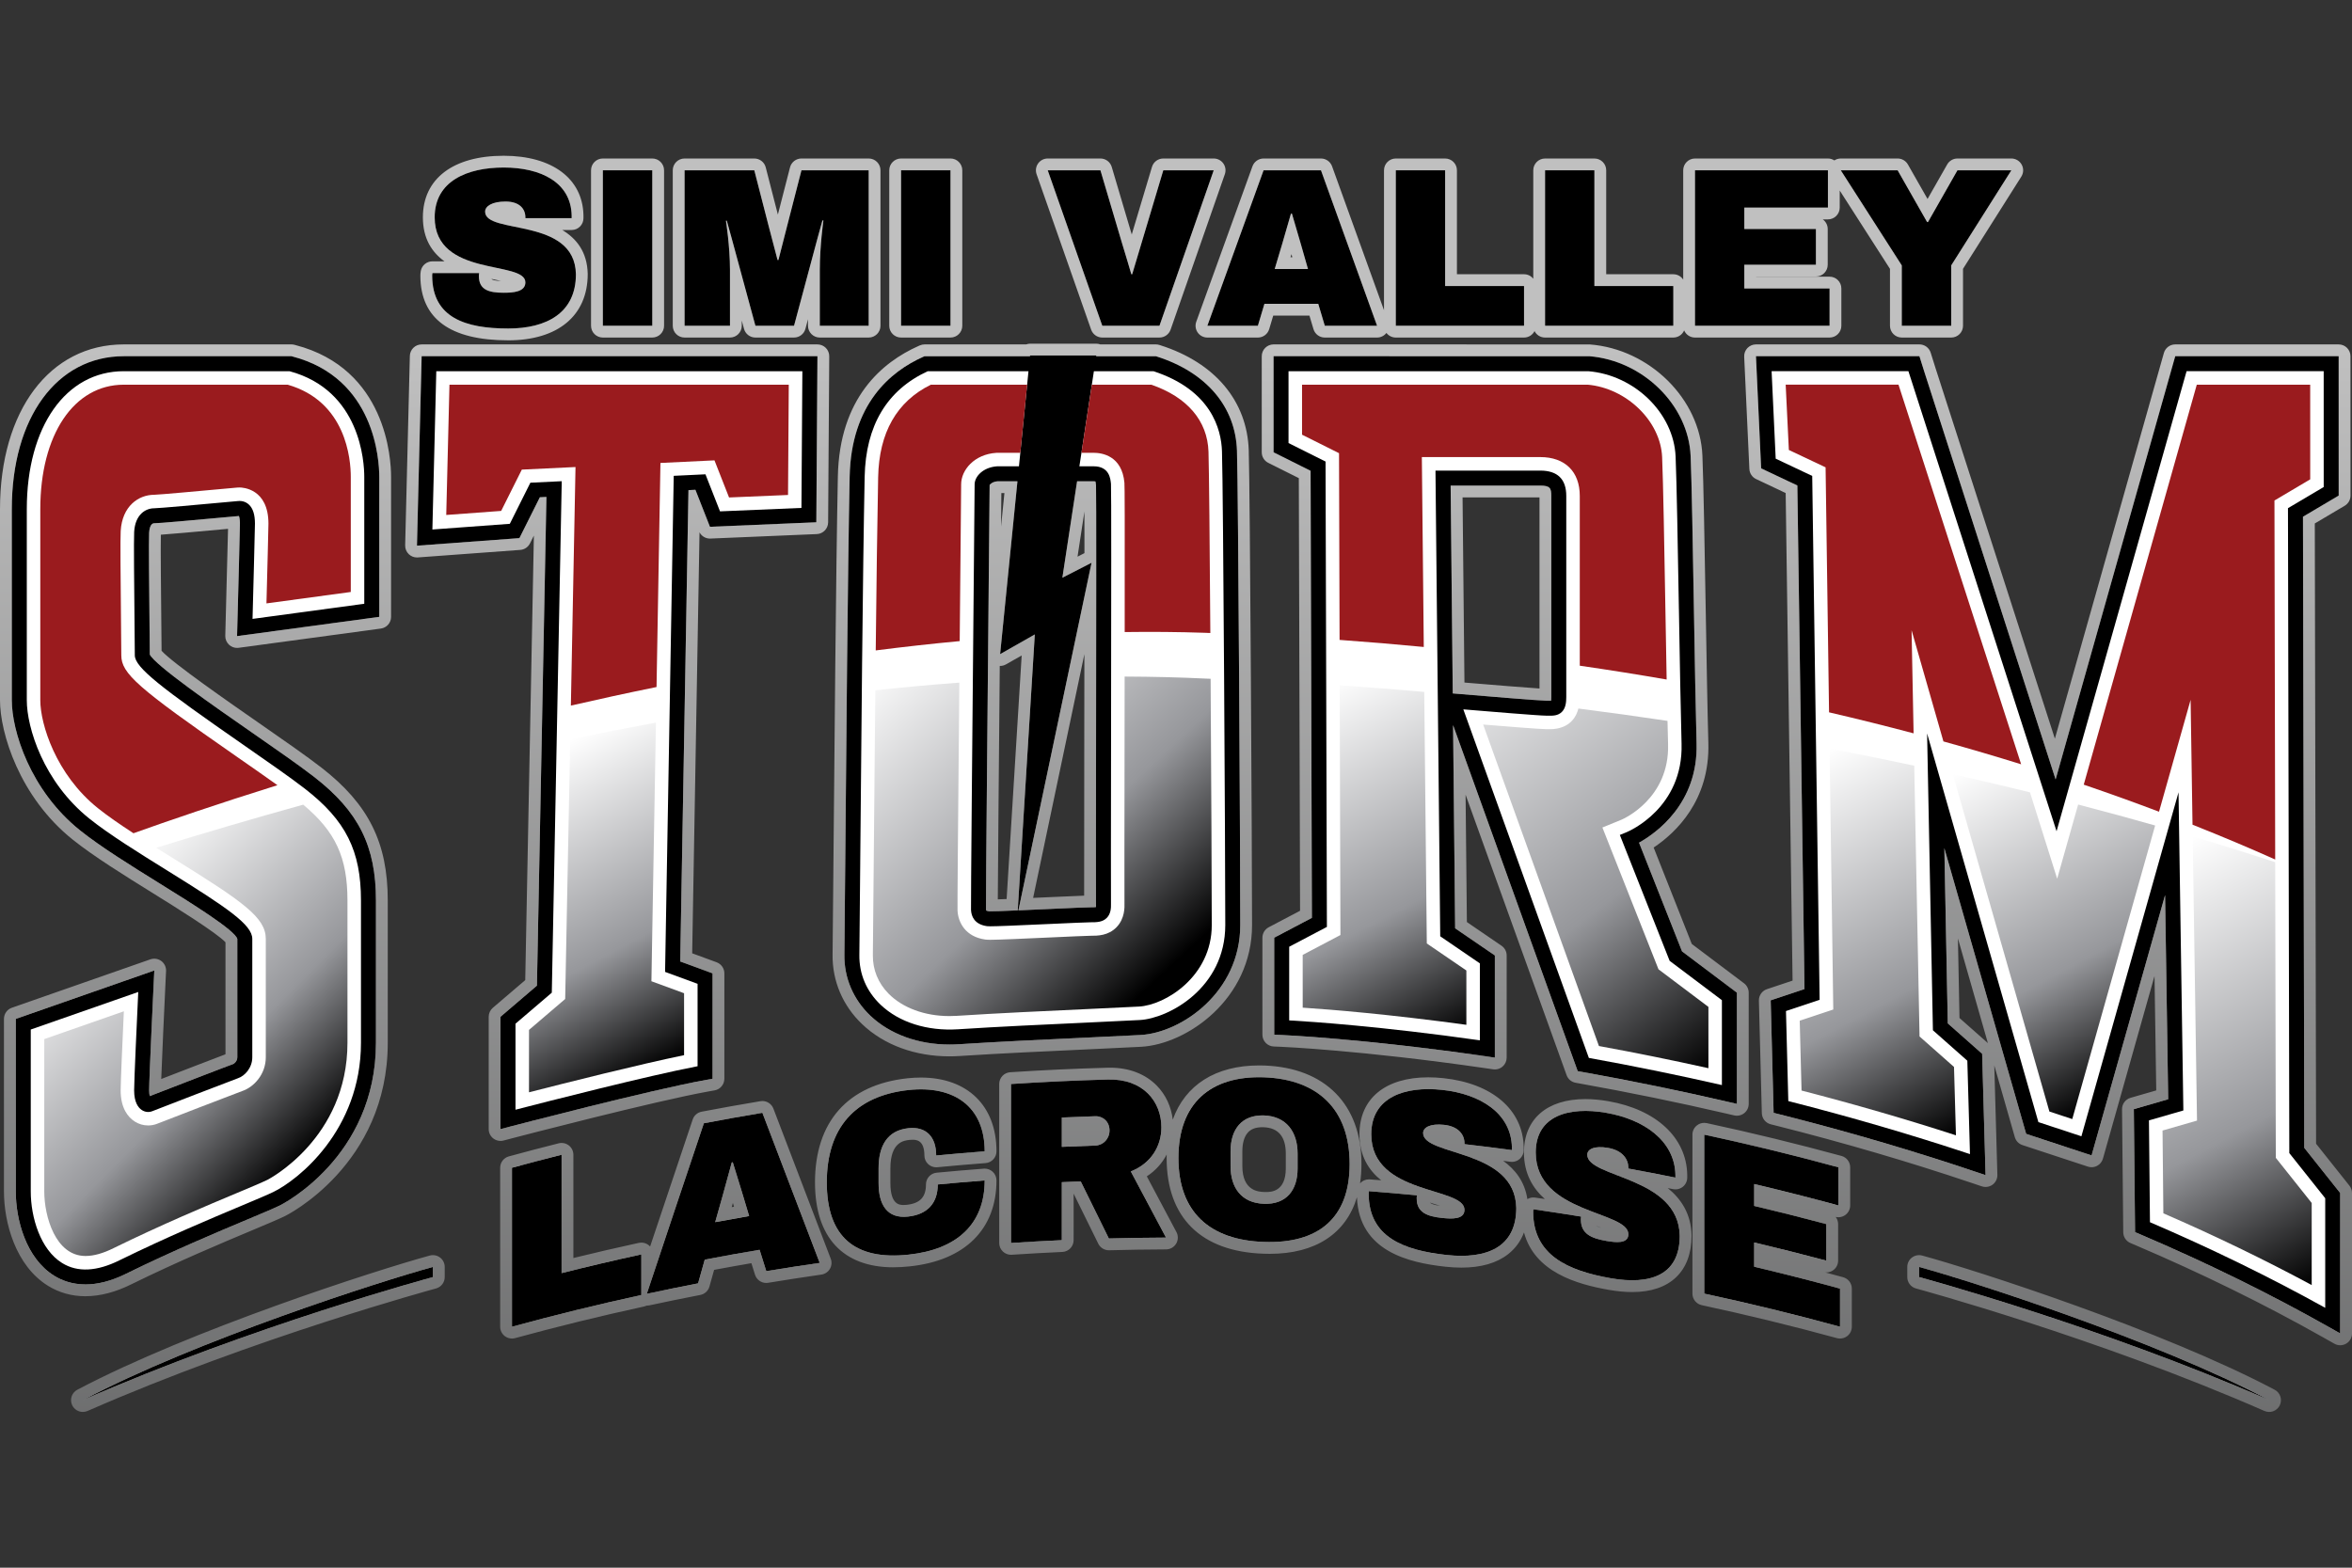 <?xml version="1.0" encoding="UTF-8"?>
<svg xmlns="http://www.w3.org/2000/svg" version="1.1" xmlns:xlink="http://www.w3.org/1999/xlink" viewBox="0 0 300 200">
  <rect x="0" y="0" width="300" height="200" fill="#333333" stroke="none"/>
  <defs>
    <style>
      .cls-1 {
        fill: url(#linear-gradient-2);
      }

      .cls-2 {
        fill: #fff;
      }

      .cls-3 {
        fill: #9a1b1e;
      }

      .cls-4 {
        fill: url(#linear-gradient-4);
      }

      .cls-5 {
        fill: url(#linear-gradient-3);
      }

      .cls-6 {
        fill: url(#linear-gradient-5);
      }

      .cls-7 {
        fill: url(#linear-gradient-8);
      }

      .cls-8 {
        fill: url(#linear-gradient-7);
      }

      .cls-9 {
        fill: url(#linear-gradient-9);
      }

      .cls-10 {
        fill: url(#linear-gradient-6);
      }

      .cls-11 {
        fill: url(#linear-gradient);
      }
    </style>
    <linearGradient id="linear-gradient" x1="150" y1="44.439" x2="150" y2="218.785" gradientUnits="userSpaceOnUse">
      <stop offset="0" stop-color="silver"/>
      <stop offset="1" stop-color="#575859"/>
    </linearGradient>
    <linearGradient id="linear-gradient-2" x1="164.23" y1="89.64" x2="186.272" y2="132.376" gradientUnits="userSpaceOnUse">
      <stop offset="0" stop-color="#fff"/>
      <stop offset=".624" stop-color="#96979b"/>
      <stop offset="1" stop-color="#000"/>
    </linearGradient>
    <linearGradient id="linear-gradient-3" x1="226.682" y1="99.047" x2="250.689" y2="144.197" xlink:href="#linear-gradient-2"/>
    <linearGradient id="linear-gradient-4" x1="253.666" y1="96.327" x2="275.264" y2="136.946" xlink:href="#linear-gradient-2"/>
    <linearGradient id="linear-gradient-5" x1="271.679" y1="110.964" x2="298.749" y2="161.875" xlink:href="#linear-gradient-2"/>
    <linearGradient id="linear-gradient-6" x1="66.056" y1="97.88" x2="85.955" y2="135.304" xlink:href="#linear-gradient-2"/>
    <linearGradient id="linear-gradient-7" x1="182.655" y1="79.43" x2="223.592" y2="132.514" xlink:href="#linear-gradient-2"/>
    <linearGradient id="linear-gradient-8" x1="8.532" y1="115.896" x2="39.645" y2="147.103" xlink:href="#linear-gradient-2"/>
    <linearGradient id="linear-gradient-9" x1="112.036" y1="83.264" x2="149.374" y2="123.302" xlink:href="#linear-gradient-2"/>
  </defs>
  <!-- Generator: Adobe Illustrator 28.7.1, SVG Export Plug-In . SVG Version: 1.2.0 Build 142)  -->
  <g>
    <g id="Layer_1">
      <g>
        <path class="cls-11" d="M289.431,180.131c-.202,0-.407-.04-.604-.126-21.327-9.353-44.21-15.564-44.439-15.625-.656-.177-1.113-.773-1.113-1.453v-1.296c0-.469.219-.911.592-1.196.266-.203.587-.309.913-.309.133,0,.267.018.397.053,6.936,1.898,30.476,9.48,44.957,17.117.716.378,1.005,1.255.654,1.985-.259.537-.796.851-1.357.851ZM10.569,180.131c-.561,0-1.098-.315-1.357-.851-.352-.73-.063-1.607.654-1.985,14.482-7.637,38.021-15.219,44.957-17.117.13-.035.264-.053.397-.053.326,0,.648.106.913.309.373.285.592.727.592,1.196v1.296c0,.68-.457,1.276-1.113,1.453-.229.062-23.12,6.276-44.439,15.625-.197.086-.402.126-.604.126ZM298.495,171.622c-.256,0-.51-.065-.741-.195l-1.427-.806c-7.46-4.216-15.54-8.185-24.013-11.796l-.575-.244c-.551-.234-.91-.772-.916-1.371l-.156-15.693c-.007-.676.438-1.274,1.088-1.461l3.277-.945-.221-14.6-6.578,23.302c-.112.395-.379.727-.742.92-.219.117-.462.176-.706.176-.159,0-.317-.024-.47-.075l-8.346-2.747c-.474-.156-.84-.536-.977-1.015l-2.619-9.149.394,13.958c.015.492-.214.959-.608,1.252-.263.194-.577.295-.896.295-.162,0-.323-.025-.48-.078l-1.3-.438c-7.994-2.695-16.379-5.151-24.919-7.302l-.703-.176c-.655-.165-1.121-.746-1.138-1.421l-.373-14.354c-.017-.662.401-1.258,1.029-1.467l3.266-1.089-.88-62.203-3.772-1.783c-.503-.238-.834-.735-.859-1.291l-.66-14.314c-.02-.411.13-.812.414-1.109s.677-.465,1.089-.465h20.847c.657,0,1.239.427,1.435,1.053l.608,1.935,15.235,47.313,13.904-49.203c.183-.648.775-1.096,1.448-1.096h20.848c.831,0,1.505.674,1.505,1.505l.004,17.78c0,.532-.28,1.024-.738,1.295l-3.818,2.261.164,79.133,4.255,5.352c.212.267.327.597.327.937v17.915c0,.535-.284,1.03-.747,1.3-.234.136-.496.205-.758.205ZM253.559,133.079l-3.824-13.356.199,10.15,3.625,3.206ZM65.302,170.767c-.326,0-.648-.106-.913-.309-.373-.285-.592-.727-.592-1.196v-20.282c0-.678.454-1.273,1.108-1.452,2.115-.578,4.236-1.135,6.358-1.669.121-.031.245-.046.367-.046.332,0,.658.11.925.317.366.286.58.724.58,1.188v13.175c2.774-.68,5.574-1.329,8.349-1.932.106-.023.213-.034.319-.034.34,0,.674.116.945.333.063.051.121.106.174.166,1.808-5.416,3.618-10.817,5.43-16.202.173-.514.61-.897,1.144-.998,2.484-.474,5.006-.925,7.498-1.34.083-.014.167-.021.249-.021.614,0,1.179.377,1.404.967,2.435,6.356,4.874,12.74,7.315,19.152.164.427.122.905-.109,1.299-.232.395-.631.661-1.084.726-2.267.325-4.55.677-6.786,1.046-.082.013-.165.02-.246.02-.648,0-1.237-.419-1.435-1.055l-.46-1.468c-1.584.272-3.177.558-4.754.853l-.597,2.129c-.154.548-.604.962-1.163,1.071-2.156.417-4.348.865-6.516,1.332-.106.023-.212.033-.316.033h-.037c-.106.051-.219.09-.337.116-5.468,1.189-10.995,2.545-16.425,4.03-.13.035-.264.053-.397.053ZM93.329,154c.099-.017.197-.034.296-.052l-.145-.483-.151.535ZM234.698,170.767c-.133,0-.267-.018-.397-.053-5.673-1.553-11.473-2.968-17.24-4.206-.693-.149-1.189-.762-1.189-1.472v-20.281c0-.455.206-.885.559-1.171.269-.219.605-.334.946-.334.105,0,.211.011.316.033,5.746,1.234,11.53,2.643,17.191,4.188.656.178,1.109.773,1.109,1.452v4.865c0,.469-.219.911-.592,1.196-.265.202-.587.309-.913.309-.114,0-.228-.013-.341-.039.194.256.308.573.308.912v4.663c0,.467-.218.909-.589,1.193-.266.205-.588.312-.916.312-.05,0-.1-.002-.149-.008.767.204,1.531.411,2.294.618.655.179,1.108.774,1.108,1.452v4.866c0,.469-.219.912-.592,1.196-.266.203-.587.309-.913.309ZM10.907,165.369c-1.748,0-3.356-.447-4.78-1.329-4.15-2.565-5.622-8.087-5.622-12.035v-22.02c0-.64.405-1.21,1.008-1.421l17.668-6.174c.162-.057.33-.084.497-.084.32,0,.637.102.9.299.401.299.627.778.603,1.278l-.068,1.416c-.163,3.425-.442,9.494-.546,12.356,2.529-.979,6.719-2.598,8.194-3.152v-14.287c-1.122-1.215-6.524-4.571-9.188-6.226-3.772-2.343-7.632-4.741-10.301-6.877C2.47,101.67,0,93.498,0,89.333v-24.377C0,52.385,6.345,43.938,15.789,43.938h21.383c.128,0,.256.016.379.049l.119.031c11.623,3.022,12.212,14.529,12.212,16.806v17.874c0,.753-.557,1.39-1.303,1.491l-18.138,2.456c-.068.009-.135.014-.202.014-.368,0-.727-.135-1.005-.385-.328-.295-.51-.719-.499-1.16l.029-1.125c.115-4.29.277-10.483.323-12.522-.048.004-.354.032-.354.032-4.2.384-6.894.624-8.217.717-.041,1.381.024,7.737.06,11.225,0,0,.028,2.853.033,3.584,1.371,1.54,8.766,6.675,12.405,9.203,3.138,2.18,6.086,4.228,7.986,5.703,6.008,4.663,8.459,9.576,8.459,16.958v18.135c0,15.647-12.988,22.062-13.118,22.125-.844.408-2.211.982-4.105,1.777l-.133.056c-3.744,1.572-9.395,3.943-15.315,6.847-2.04,1.019-4.021,1.538-5.881,1.538ZM208.197,164.837c-.922,0-1.932-.096-3.001-.283-4.131-.726-9.445-2.278-10.811-7.319-.419,1.112-1.092,2.033-2.012,2.759-1.45,1.145-3.459,1.725-5.968,1.725h0c-.643,0-1.326-.038-2.031-.115-4.744-.515-11.027-2-11.294-8.865-1.396,4.64-5.282,7.22-11.129,7.22-.258,0-.518-.005-.784-.015-7.969-.268-12.361-4.603-12.361-12.208,0-.149.002-.297.005-.444-.578,1.113-1.441,2.068-2.533,2.783,1.26,2.361,2.519,4.731,3.779,7.108.247.465.232,1.026-.038,1.478-.271.453-.758.73-1.286.732-2.453.01-4.894.047-7.259.111-.013,0-.026,0-.04,0-.573,0-1.097-.325-1.351-.842-1.047-2.132-2.095-4.259-3.142-6.382v5.935c0,.804-.633,1.467-1.436,1.503-2.152.098-4.303.217-6.452.359-.033.002-.067.003-.099.003-.381,0-.749-.145-1.029-.407-.304-.284-.476-.682-.476-1.098v-20.282c0-.793.615-1.45,1.407-1.502,4.117-.269,8.297-.462,12.422-.575l.297-.004c2.442,0,4.509.794,5.98,2.296,1.129,1.153,1.832,2.664,2.031,4.332,1.571-4.405,5.447-6.916,11.015-6.916.22,0,.444.004.671.012,7.754.28,12.382,4.979,12.382,12.566,0,.866-.061,1.689-.179,2.466.279-.316.686-.51,1.128-.51.038,0,.077,0,.116.004.484.037.967.075,1.45.115-1.606-1.29-2.767-3.128-2.769-5.873,0-4.548,3.284-7.263,8.786-7.263.62,0,1.268.036,1.924.107,6.221.659,10.146,4.031,10.241,8.799v.376c0,.434-.187.848-.514,1.133-.276.242-.628.372-.991.372-.067,0-.134-.004-.201-.014-.304-.041-.608-.081-.913-.121,1.537,1.111,2.75,2.648,3.085,4.886.227-.135.491-.212.767-.212.072,0,.144.005.216.016.415.059.83.12,1.244.181-1.548-1.378-2.661-3.255-2.664-5.931,0-4.268,2.929-6.815,7.834-6.815.921,0,1.903.09,2.919.267,6.122,1.058,9.982,4.65,10.075,9.374v.374c0,.452-.203.879-.553,1.165-.27.221-.608.34-.952.34-.099,0-.2-.01-.299-.03-.225-.045-.452-.091-.678-.136,1.705,1.383,2.986,3.288,3.034,6.06,0,4.588-2.757,7.204-7.56,7.204h0ZM203.542,156.361c.165.097.399.19.731.28-.25-.099-.499-.193-.731-.28ZM182.369,153.417c.176.169.548.311,1.324.418-.417-.139-.85-.272-1.215-.385-.035-.011-.072-.022-.109-.033ZM161.011,143.806c-.859,0-1.479.24-1.891.734-.43.514-.657,1.322-.657,2.336v1.887c0,3.214,2.114,3.285,2.809,3.309,0,0,.178.003.181.003.641,0,2.551-.012,2.552-3.014v-1.884c0-2.167-.955-3.3-2.839-3.368l-.156-.003ZM113.957,161.679c-6.45,0-10.003-3.848-10.004-10.835,0-7.739,4.184-12.454,11.778-13.279.591-.063,1.17-.094,1.724-.094,5.951,0,9.647,3.606,9.647,9.411,0,.787-.606,1.44-1.39,1.501-2.054.157-4.105.332-6.155.529-.048.005-.096.007-.144.007-.372,0-.734-.138-1.012-.391-.314-.285-.493-.69-.493-1.114,0-2.008-1.075-2.008-1.533-2.008-.113,0-.229.006-.351.019-.732.079-2.453.267-2.453,3.626v1.886c0,2.793,1.195,2.793,1.706,2.793.118,0,.242-.007.37-.021,1.703-.181,2.461-.985,2.461-2.602,0-.776.59-1.425,1.362-1.498,2.003-.191,4.008-.363,6.013-.515.038-.003.076-.004.115-.004.378,0,.744.142,1.023.401.308.285.482.685.482,1.104,0,6.226-4.027,10.222-11.051,10.963-.724.079-1.431.12-2.094.12ZM63.839,145.554c-.329,0-.654-.108-.92-.314-.368-.285-.585-.725-.585-1.191v-14.332c0-.44.193-.858.527-1.144l4.134-3.532,1.102-56.713-.5,1c-.237.474-.706.789-1.236.828l-13.066.961c-.037.002-.074.004-.111.004-.385,0-.757-.148-1.038-.415-.308-.293-.477-.702-.467-1.127l.598-24.171c.021-.816.688-1.468,1.505-1.468h50.484c.401,0,.785.16,1.068.444.282.285.44.67.437,1.071l-.142,21.189c-.006.802-.64,1.459-1.441,1.493,0,0-13.612.575-13.632.575-.56,0-1.071-.311-1.331-.801l-.936,53.709,3.117,1.144c.593.218.987.782.987,1.413v13.445c0,.729-.522,1.353-1.24,1.482l-.789.141c-6.786,1.212-24.203,5.754-24.941,5.947l-1.203.315c-.125.033-.254.049-.381.049ZM221.543,142.339c-.114,0-.227-.013-.34-.039l-1.172-.271c-6.059-1.405-12.289-2.682-18.516-3.796l-.546-.098c-.529-.096-.968-.466-1.149-.972l-12.883-35.779.166,16.249,4.418,3.019c.41.28.656.746.656,1.242v13.036c0,.437-.19.852-.52,1.139-.275.238-.625.366-.985.366-.072,0-.144-.005-.217-.016l-1.093-.159c-15.714-2.28-25.876-2.71-25.977-2.714l-.92-.038c-.806-.034-1.442-.698-1.442-1.504v-12.376c0-.559.31-1.072.804-1.332l3.999-2.106-.16-55.193-3.896-1.948c-.51-.255-.832-.777-.832-1.346v-12.26c0-.399.159-.782.441-1.064s.665-.441,1.064-.441l40.253.003c.039,0,.079.001.119.005,7.595.599,14.022,6.951,14.328,14.158.139,3.309.28,11.465.417,19.352l.004.227c.111,6.432.224,13.082.338,17.105.207,7.356-4.175,11.47-6.977,13.339l4.864,12.299,6.66,5.015c.377.284.6.73.6,1.202v14.19c0,.459-.21.893-.568,1.178-.269.214-.6.327-.937.327ZM186.792,87.078c3.905.329,7.842.644,9.572.759v-24.384h-9.813l.241,23.625ZM121.107,134.765c-4.396,0-8.346-1.452-11.123-4.089-2.489-2.362-3.834-5.524-3.788-8.902.021-1.565.051-5.071.092-9.714l.017-1.954c.121-13.921.321-37.22.565-49.333.204-10.048,5.694-14.585,10.264-16.622l.183-.082c.193-.086.403-.131.614-.131h12.968c.154-.059.317-.092.488-.092h8.445c.179,0,.354.032.518.092h7.079c.155,0,.308.024.455.071l.142.045c6.949,2.222,11.05,7.106,11.253,13.4.168,5.204.422,51.912.422,60.558,0,9.495-8.357,15.211-14.133,15.532-1.475.082-3.611.181-6.09.296l-.639.029c-4.788.22-11.344.521-16.443.853-.433.028-.864.042-1.29.042ZM127.521,84.958c-.109,11.933-.229,25.661-.25,29.779.31-.011.685-.024,1.125-.042l1.92-31.073-2.007,1.14c-.231.131-.488.196-.744.196-.015,0-.029,0-.045,0ZM131.775,114.551c.699-.031,2.303-.105,2.303-.105,1.921-.086,3.343-.15,4.205-.181-.006-2.502.002-8.987.016-18.885,0,0,.011-7.905.015-11.923l-6.538,31.094ZM137.44,71.018l.883-.453c0-2.069,0-3.883-.004-5.304l-.879,5.757ZM127.685,67.186l.429-4.281h-.39l-.039,4.281ZM64.814,43.416c-7.401,0-11.166-2.758-11.195-8.197,0-.158.006-.41.055-.661.138-.707.757-1.217,1.478-1.217h1.539c-1.588-1.149-2.751-2.886-2.751-5.617,0-4.917,3.852-7.853,10.304-7.853,6.185,0,10.084,2.912,10.177,7.599v.367c0,.831-.674,1.505-1.505,1.505h-1.202c1.798,1.077,3.196,2.779,3.25,5.617,0,5.307-3.794,8.459-10.149,8.459ZM62.666,35.575c.122.147.438.246,1.247.266-.321-.073-.642-.139-.92-.197-.107-.023-.216-.045-.327-.069ZM242.574,43.063c-.831,0-1.505-.674-1.505-1.505v-7.258l-6.41-9.994v2.178c0,.831-.674,1.505-1.505,1.505h-.658c.383.273.632.72.632,1.226v4.561c0,.831-.674,1.505-1.505,1.505h-7.627v.016h9.367c.831,0,1.505.674,1.505,1.505v4.757c0,.831-.674,1.505-1.505,1.505h-17.165c-.62,0-1.152-.375-1.383-.91-.231.535-.763.91-1.384.91h-16.357c-.585,0-1.093-.334-1.341-.822-.249.487-.756.822-1.341.822h-16.357c-.487,0-.919-.231-1.194-.589-.284.37-.725.589-1.194.589h-6.669c-.665,0-1.252-.437-1.442-1.075l-.514-1.726h-4.619l-.515,1.726c-.19.638-.777,1.075-1.442,1.075h-6.444c-.491,0-.95-.239-1.232-.64-.282-.401-.351-.915-.184-1.376l7.168-19.832c.216-.596.782-.994,1.416-.994h7.322c.634,0,1.2.398,1.416.994l6.624,18.359v-17.848c0-.831.674-1.505,1.505-1.505h6.292c.831,0,1.505.674,1.505,1.505v13.26h8.56c.477,0,.902.222,1.178.568v-13.828c0-.831.674-1.505,1.505-1.505h6.292c.831,0,1.505.674,1.505,1.505v13.26h8.56c.528,0,.993.272,1.261.683v-13.943c0-.831.674-1.505,1.505-1.505h16.956c.302,0,.584.089.819.243.24-.156.523-.243.819-.243h7.253c.541,0,1.041.29,1.308.76l2.506,4.402,2.506-4.402c.267-.47.767-.76,1.308-.76h6.876c.549,0,1.053.298,1.318.779.265.48.247,1.067-.046,1.53l-7.437,11.765v7.263c0,.831-.674,1.505-1.505,1.505h-6.306ZM164.839,32.819l-.113-.393-.118.393h.23ZM140.597,43.063c-.639,0-1.208-.404-1.42-1.007l-6.96-19.832c-.162-.461-.09-.971.192-1.369.282-.398.74-.634,1.228-.634h6.723c.666,0,1.253.438,1.443,1.077l2.553,8.62,2.58-8.624c.191-.637.777-1.073,1.442-1.073h6.432c.488,0,.945.236,1.227.633s.355.907.194,1.367l-6.919,19.832c-.211.605-.781,1.009-1.421,1.009h-7.295ZM114.93,43.063c-.831,0-1.505-.674-1.505-1.505v-19.832c0-.831.674-1.505,1.505-1.505h6.306c.831,0,1.505.674,1.505,1.505v19.832c0,.831-.674,1.505-1.505,1.505h-6.306ZM104.565,43.063c-.831,0-1.505-.674-1.505-1.505v-.828l-.326,1.218c-.176.657-.773,1.115-1.454,1.115h-4.928c-.679,0-1.275-.455-1.452-1.111l-.287-1.056v.662c0,.831-.674,1.505-1.505,1.505h-5.791c-.831,0-1.505-.674-1.505-1.505v-19.832c0-.831.674-1.505,1.505-1.505h8.895c.687,0,1.287.465,1.458,1.13l1.549,6.023,1.549-6.023c.171-.665.771-1.13,1.458-1.13h8.575c.831,0,1.505.674,1.505,1.505v19.832c0,.831-.674,1.505-1.505,1.505h-6.237ZM76.893,43.063c-.831,0-1.505-.674-1.505-1.505v-19.832c0-.831.674-1.505,1.505-1.505h6.305c.831,0,1.505.674,1.505,1.505v19.832c0,.831-.674,1.505-1.505,1.505h-6.305Z"/>
        <path class="cls-2" d="M10.908,163.864c-1.712,0-3.035-.514-3.988-1.103-3.623-2.24-4.909-7.194-4.909-10.756v-22.019l17.668-6.175-.068,1.416c-.006.124-.589,12.394-.589,13.872,0,.343.037.582.077.737,1.875-.727,10.115-3.916,10.641-4.091.112-.037.527-.348.527-.864v-15.098c-.295-1.108-5.853-4.559-9.912-7.08-3.705-2.302-7.536-4.681-10.142-6.766-6.39-5.112-8.71-12.73-8.71-16.604v-24.377c0-11.671,5.74-19.513,14.284-19.513h21.383l.118.031c10.551,2.744,11.086,13.267,11.086,15.349v17.874l-18.138,2.456.03-1.125c.117-4.343.337-12.693.337-13.217,0-.592-.083-.869-.132-.981-.311.027-.994.089-1.877.17-4.174.382-8.301.755-8.928.755-.521,0-.626.845-.648,1.208-.057.959.008,7.299.05,11.494.019,1.853.034,3.378.036,4.041.681,1.376,8.112,6.538,13.049,9.967,3.111,2.161,6.05,4.203,7.922,5.655,5.668,4.4,7.877,8.821,7.877,15.77v18.135c0,14.677-12.143,20.708-12.265,20.768-.831.401-2.231.988-4.169,1.802-3.756,1.576-9.433,3.958-15.395,6.883-2.027,1.014-3.763,1.385-5.217,1.385ZM293.914,146.44l-.167-80.517,4.557-2.699-.004-17.781h-20.847l-15.258,53.996-16.765-52.063-.608-1.935h-20.847l.66,14.314,4.62,2.184.909,64.243-4.31,1.437.372,14.354.704.177c8.583,2.161,17.005,4.629,25.031,7.334l1.301.438-.438-15.483-4.382-3.877-.439-22.356,10.435,36.45,8.346,2.748,9.375-33.212.395,26.045-4.382,1.264.156,15.693.575.245c8.524,3.633,16.655,7.627,24.164,11.871l1.427.806v-17.915l-4.581-5.762ZM215.638,58.168c.14,3.322.283,11.568.42,19.542.111,6.444.226,13.109.339,17.121.217,7.701-5.201,11.485-7.338,12.675l5.485,13.868,6.998,5.27v14.19l-1.172-.271c-6.08-1.41-12.335-2.693-18.591-3.812l-.544-.097-.188-.52-15.707-43.624.264,25.922,5.066,3.462v13.037l-1.093-.159c-15.757-2.287-26.032-2.726-26.134-2.729l-.917-.038v-12.376l4.806-2.53-.165-57.032-4.725-2.363v-12.26l40.253.003c6.863.542,12.669,6.249,12.942,12.722ZM197.223,89.389l.3.003c.1.002.219.004.321,0,.013-.097.026-.249.026-.481v-25.642c0-.959-.121-1.321-1.406-1.321h-11.433l.27,26.514.026.002c4.358.372,11.122.924,11.896.924ZM90.888,137.622v-13.446l-4.122-1.514,1.048-60.134.887-.043,1.854,4.72,13.569-.573.142-21.189h-50.484l-.597,24.171,13.066-.961,2.608-5.215.84-.041-1.212,62.347-4.648,3.972v14.332l1.199-.314c.18-.047,18.095-4.728,25.062-5.972l.788-.141ZM108.375,60.804c.187-9.258,5.199-13.418,9.371-15.278l.186-.083h13.446l.009-.092h8.445l-.014.092h7.612l.142.045c6.303,2.015,10.022,6.394,10.204,12.014.167,5.2.422,51.87.422,60.509,0,8.579-7.516,13.74-12.712,14.029-1.597.089-3.97.198-6.714.325-5.096.235-11.439.527-16.472.855-.4.026-.798.039-1.192.039-3.969,0-7.596-1.31-10.087-3.676-2.181-2.07-3.359-4.836-3.32-7.789.024-1.78.061-6.065.109-11.676.121-13.954.323-37.309.565-49.315ZM135.508,73.702l3.721-1.91-9.327,44.347c1.314-.056,2.774-.123,4.043-.18,2.498-.113,4.655-.211,5.161-.211.173,0,.495,0,.676-.024.01-.074.018-.194.013-.382-.018-.575-.006-9.269.009-20.276.019-14.418.044-32.363-.004-33.158-.026-.286-.058-.425-.079-.492-.043-.008-.117-.016-.235-.016h-2.101l-1.876,12.302ZM127.566,83.454l2.211-22.054h-2.522c-.636.043-.951.355-1.026.473-.004.495-.029,3.169-.065,7.085-.128,13.805-.429,46.131-.399,47.031.006.13.033.175.034.175,0,0,.067.056.368.099.255.017,1.797-.041,3.648-.121l2.176-35.202-4.424,2.513ZM153.999,41.558l7.169-19.832h7.323l7.155,19.832h-6.668l-.836-2.801h-6.863l-.836,2.801h-6.445ZM162.588,34.324h4.246l-.905-3.167-1.142-3.899h-.125l-1.128,3.899-.946,3.167ZM194.392,36.491h-10.065v-14.765h-6.293v19.832h16.357v-5.067ZM55.22,162.925v-1.296c-6.841,1.872-30.177,9.363-44.652,16.997,21.678-9.507,44.652-15.701,44.652-15.701ZM147.892,41.558l6.919-19.832h-6.432l-2.741,9.163-1.226,4.096h-.111s-.905-3.082-1.226-4.096l-2.715-9.163h-6.723l6.96,19.832h7.295ZM202.458,147.318c0-.705.882-1.182,2.656-.873,1.86.326,2.582,1.455,2.583,2.52v.115c2.004.366,4.006.751,6.005,1.157v-.345c-.084-4.348-4-7.086-8.828-7.921-4.741-.828-8.989.342-8.989,5.063.008,7.837,11.821,7.436,11.813,10.424,0,1.266-1.659,1.051-2.824.85-1.889-.327-3.226-.901-3.226-2.702,0-.115,0-.259.029-.398-2.028-.331-4.059-.642-6.092-.934-.028.14-.029.283-.028.37.028,5.463,4.377,7.459,9.899,8.43,5.025.881,8.797-.371,8.797-5.412-.132-7.608-11.786-7.369-11.795-10.343ZM172.149,148.502c0,6.935-4.026,10.189-10.928,9.939-6.904-.233-10.911-3.769-10.911-10.704s4.007-10.53,10.911-10.297c6.902.25,10.928,4.15,10.928,11.062ZM165.511,147.177c0-2.776-1.435-4.769-4.29-4.871-2.856-.098-4.264,1.796-4.263,4.572v1.886c0,2.78,1.407,4.716,4.263,4.813,2.855.102,4.289-1.734,4.29-4.514v-1.886ZM213.432,36.491h-10.065v-14.765h-6.292v19.832h16.357v-5.067ZM64.814,41.91c4.928,0,8.644-1.999,8.644-6.925-.139-7.347-11.582-5.011-11.582-7.981,0-.69.863-1.295,2.603-1.295,1.824,0,2.534.971,2.534,2.012v.113h5.902v-.338c-.083-4.236-3.939-6.123-8.672-6.123-4.65,0-8.799,1.731-8.799,6.348,0,7.727,11.569,5.447,11.569,8.305,0,1.239-1.629,1.323-2.77,1.323-1.852,0-3.16-.352-3.16-2.111,0-.112,0-.253.028-.394h-5.958c-.028.141-.028.282-.028.366.028,5.334,4.274,6.7,9.69,6.7ZM121.236,21.726h-6.306v19.832h6.306v-19.832ZM244.779,162.925s22.974,6.194,44.653,15.701c-14.476-7.634-37.812-15.125-44.653-16.997v1.296ZM223.748,158.512c3.076.726,6.144,1.499,9.203,2.317v-4.664c-3.059-.818-6.127-1.591-9.203-2.317v-2.793c3.592.848,7.173,1.759,10.741,2.732v-4.865c-5.674-1.548-11.38-2.937-17.111-4.168v20.282c5.802,1.246,11.577,2.654,17.32,4.225v-4.865c-3.638-.995-7.288-1.925-10.951-2.79v-3.095ZM115.864,143.929c2.317-.246,3.548,1.154,3.548,3.485,2.06-.198,4.122-.374,6.185-.532,0-5.651-3.842-8.443-9.704-7.821-6.876.747-10.434,4.87-10.435,11.782.001,6.936,3.56,9.966,10.435,9.22,6.148-.65,9.705-3.888,9.704-9.467-1.997.152-3.991.323-5.985.513,0,2.333-1.26,3.827-3.805,4.099-2.63.284-3.743-1.489-3.743-4.27v-1.886c0-2.776,1.041-4.824,3.8-5.122ZM104.566,41.558h6.236v-19.832h-8.576l-1.796,6.982c-.376,1.492-.765,2.97-1.141,4.462h-.111l-1.169-4.462-1.796-6.982h-8.895v19.832h5.791v-7.15c0-2.998-.515-6.249-.515-6.249h.111l.627,2.266,3.021,11.134h4.928l2.993-11.162.626-2.266h.125s-.459,3.28-.459,6.278v7.15ZM83.198,21.726h-6.306v19.832h6.306v-19.832ZM233.363,36.801h-10.872v-3.026h9.132v-4.56h-9.132v-2.731h10.664v-4.758h-16.955v19.832h17.164v-4.757ZM144.234,149.445c1.498,2.804,2.996,5.618,4.494,8.443-2.432.01-4.862.047-7.293.112-1.196-2.435-2.393-4.863-3.588-7.284-.804.031-1.607.065-2.411.101v7.399c-2.162.098-4.323.218-6.483.36v-20.282c4.119-.27,8.243-.461,12.366-.573,4.493-.116,6.82,2.815,6.819,6.107,0,2.362-1.292,4.593-3.904,5.617ZM141.52,144.208c0-1.094-.818-1.836-1.822-1.804-1.421.045-2.842.101-4.262.165v3.742c1.421-.065,2.841-.12,4.262-.165,1.004-.032,1.822-.845,1.822-1.939ZM242.574,41.558h6.306v-7.699l7.671-12.133h-6.877l-3.758,6.601h-.111l-3.759-6.601h-7.253l7.782,12.133v7.699ZM181.519,144.553c0-.705.887-1.24,2.674-1.049,1.873.202,2.601,1.284,2.601,2.348v.115c2.019.233,4.037.485,6.052.756v-.345c-.086-4.343-4.034-6.818-8.896-7.334-4.775-.512-9.045.939-9.045,5.659.005,7.837,11.894,6.653,11.889,9.641,0,1.266-1.671,1.161-2.844,1.038-1.901-.202-3.247-.688-3.247-2.488,0-.115,0-.258.029-.399-2.041-.196-4.084-.373-6.128-.531-.028.142-.028.285-.028.372.028,5.461,4.401,7.17,9.96,7.773,5.061.547,8.866-.957,8.866-5.998-.136-7.598-11.878-6.584-11.883-9.558ZM71.631,147.318c-2.113.532-4.223,1.086-6.329,1.662v20.282c5.473-1.497,10.975-2.847,16.502-4.048v-5.182c-3.401.739-6.792,1.535-10.173,2.386v-15.1ZM97.243,141.969c2.434,6.355,4.873,12.739,7.314,19.15-2.275.326-4.548.675-6.817,1.05-.284-.908-.568-1.815-.853-2.722-2.334.391-4.666.809-6.994,1.253-.283,1.009-.566,2.018-.849,3.028-2.186.423-4.368.868-6.546,1.337,2.422-7.282,4.85-14.536,7.282-21.761,2.484-.475,4.972-.919,7.464-1.334ZM95.552,155.138c-.307-1.027-.616-2.053-.923-3.079-.388-1.261-.776-2.521-1.164-3.78-.042.007-.085.015-.128.023-.383,1.397-.766,2.795-1.149,4.194-.322,1.139-.643,2.277-.964,3.417,1.44-.269,2.884-.527,4.327-.776Z"/>
        <g>
          <path class="cls-2" d="M85.933,60.704l4.047-.194,1.857,4.727,10.386-.439.117-17.442h-46.692l-.499,20.196,9.877-.726,2.622-5.244,4.001-.192-1.268,65.252-4.631,3.957v10.975c3.986-1.031,16.892-4.335,23.223-5.548v-10.515l-4.145-1.522,1.103-63.285ZM66.559,59.911l-2.635,5.27-7.006.515.411-16.619h43.279l-.095,14.07-7.522.318-1.86-4.734-6.892.331-.498,28.586c-3.717.757-7.366,1.55-10.926,2.368l.591-30.434-6.847.329ZM87.253,126.713v7.901c-5.75,1.186-14.877,3.482-19.78,4.738v-7.96l4.615-3.944.643-33.118c3.606-.754,7.254-1.469,10.93-2.144l-.575,32.996,4.166,1.53Z"/>
          <path class="cls-2" d="M202.583,47.356h-38.228v9.165l4.722,2.361v.589s.172,58.78.172,58.78l-4.81,2.531v9.395c2.785.157,11.727.755,24.32,2.544v-9.818l-5.056-3.455-.005-.498-.6-58.914h13.365c2.202,0,3.318,1.088,3.318,3.234v25.642c0,.671-.067,1.423-.569,1.918-.501.493-1.148.483-1.718.475l-.271-.003c-.893,0-7.483-.546-10.573-.806l16.012,44.469c5.705,1.029,11.405,2.193,16.969,3.464v-10.831l-6.666-5.02-6.351-16.06.875-.358c.293-.121,7.228-3.089,6.997-11.276-.113-4.023-.228-10.693-.339-17.142-.138-7.962-.28-16.196-.419-19.494-.234-5.528-5.23-10.407-11.145-10.893ZM187.038,123.811v6.931c-9.914-1.355-17.236-1.948-20.876-2.187v-6.734l4.812-2.532-.092-31.858c3.653.245,7.247.528,10.783.841l.327,32.092,5.046,3.448ZM212.765,94.933c.196,6.949-5.694,9.534-5.927,9.634l-2.451,1.002,7.156,18.093,6.367,4.795v7.819c-4.599-1.022-9.276-1.97-13.964-2.828l-14.768-41.014c3.346.276,7.303.589,8.045.589l.519.005c.957,0,2.982-.296,3.584-2.635,3.884.495,7.674,1.021,11.365,1.575.024,1.091.049,2.093.074,2.966ZM212.425,77.772c.052,3.024.105,6.094.158,8.92-3.602-.625-7.294-1.215-11.08-1.763v-21.66c0-3.103-1.884-4.955-5.04-4.955h-15.104l.246,24.226c-3.514-.338-7.091-.642-10.741-.902l-.069-23.821-4.718-2.359v-6.379h36.432c4.966.443,9.305,4.655,9.498,9.244.138,3.277.28,11.499.418,19.451Z"/>
          <path class="cls-2" d="M122.174,131.312c5.052-.33,11.405-.623,16.509-.858,2.736-.126,5.103-.235,6.696-.324,3.684-.205,10.906-4.082,10.906-12.119,0-8.633-.254-55.26-.422-60.447-.09-2.781-1.348-7.79-8.734-10.208h-7.603l-.262,1.721h7.584c4.582,1.579,7.168,4.602,7.295,8.543.072,2.213.159,11.992.235,23.138-.238-.009-.47-.021-.708-.029-3.382-.114-6.791-.14-10.215-.094.014-14.467.004-18.604-.035-19.038-.309-3.458-2.855-3.831-3.935-3.831h-1.547l-.263,1.722h1.81c2.017,0,2.16,1.586,2.22,2.263.05.567.036,14.167.01,33.318-.013,10.116-.026,19.67-.01,20.214.018.571-.026,1.292-.525,1.808-.553.57-1.327.57-2.076.57-.462,0-2.702.102-5.074.21-4.648.211-6.841.303-7.716.303-.212,0-.347-.005-.42-.016-1.617-.231-2.003-1.26-2.042-2.082-.03-.626.173-23.024.397-47.134.039-4.246.065-7.028.065-7.148,0-1.018,1.1-2.189,2.877-2.304h2.776s.173-1.723.173-1.723h-2.887l-.173.005c-2.809.181-4.488,2.187-4.488,4.017,0,.167-.026,2.934-.065,7.137-.043,4.689-.083,8.96-.119,12.865-3.584.335-7.158.734-10.711,1.188.092-8.435.196-16.506.309-22.101.115-5.69,2.376-9.657,6.722-11.8h12.283l.173-1.721h-12.844c-5.212,2.399-7.922,6.935-8.054,13.487-.242,11.995-.444,35.343-.565,49.293-.049,5.615-.086,9.903-.11,11.684-.033,2.449.91,4.654,2.725,6.377,2.353,2.234,5.939,3.362,9.837,3.116ZM111.444,110.151c.053-6.133.121-14.084.203-22.087,3.568-.386,7.142-.71,10.716-.976-.186,20.412-.25,28.627-.229,29.068.074,1.559,1.038,3.351,3.518,3.705.099.014.314.035.633.035,1.07,0,4.504-.156,7.825-.306,2.143-.098,4.572-.208,4.995-.208.897,0,2.252,0,3.312-1.094,1.07-1.104,1.024-2.576,1.01-3.056-.016-.625-.003-10.097.011-20.126.004-3.219.008-6.138.011-8.792,3.5.013,6.986.094,10.447.264.174.006.347.013.521.019.084,13.349.147,27.109.147,31.415,0,6.582-5.949,10.215-9.28,10.401-1.588.088-3.95.197-6.679.323-5.112.235-11.473.528-16.542.859-.329.021-.654.032-.975.032h0c-3.131,0-5.955-1.042-7.746-2.857-1.338-1.356-2.031-3.06-2.006-4.927.024-1.782.061-6.073.109-11.692Z"/>
          <path class="cls-2" d="M15.277,160.765c6.019-2.953,11.726-5.348,15.503-6.933,1.839-.772,3.292-1.381,4.078-1.761,3.111-1.502,11.184-7.85,11.184-19.045v-18.135c0-6.356-1.934-10.221-7.137-14.259-1.831-1.421-4.75-3.449-7.84-5.595-10.577-7.347-13.87-9.884-13.87-11.44,0-.597-.016-2.177-.036-4.12-.045-4.474-.107-10.601-.047-11.625.131-2.221,1.459-3.009,2.557-3.009.592,0,6.104-.504,8.753-.747.978-.089,1.713-.157,1.964-.178.522-.042.989.112,1.355.448.523.481.777,1.281.777,2.445,0,.566-.225,9.027-.308,12.144l14.252-1.93v-16.203c0-1.827-.462-11.03-9.537-13.467H15.789c-7.399,0-12.371,7.073-12.371,17.6v24.377c0,3.504,2.128,10.42,7.991,15.111,2.517,2.013,6.298,4.362,9.956,6.634,7.685,4.773,10.815,6.897,10.815,8.705v15.098c0,1.342-.945,2.382-1.835,2.679-.477.16-10.374,3.982-10.913,4.198-.452.179-.948.123-1.36-.155-.44-.298-.963-.974-.963-2.504,0-1.229.369-9.234.525-12.548l-13.71,4.791v20.661c0,3.313,1.237,7.421,4.002,9.129,1.962,1.213,4.435,1.089,7.351-.368ZM12.485,103.1c-5.351-4.281-7.345-10.716-7.345-13.767v-24.377c0-9.497,4.279-15.879,10.649-15.879h20.903c7.464,2.139,8.05,9.512,8.05,11.746v14.699l-10.756,1.457c.101-3.817.254-9.676.254-10.167,0-4.492-3.308-4.622-3.686-4.622-.101,0-.205.004-.312.013-.252.021-.992.089-1.978.179-2.368.217-7.914.724-8.596.74-1.993,0-4.088,1.431-4.275,4.629-.059,1.002-.016,5.912.043,11.744.02,1.934.036,3.508.036,4.102,0,2.326,2.048,4.127,14.609,12.853,1.91,1.327,3.752,2.606,5.305,3.72-7.721,2.411-14.001,4.569-18.364,6.131-1.723-1.124-3.299-2.212-4.538-3.202ZM5.646,152.004v-19.439l10.151-3.547c-.175,3.812-.409,9.065-.409,10.081,0,1.064.204,1.97.606,2.695.622,1.12,1.708,1.789,2.906,1.789.403,0,.797-.076,1.172-.227.521-.208,10.186-3.941,10.818-4.163,1.497-.499,3.012-2.14,3.012-4.312v-15.098c0-2.716-2.841-4.71-11.628-10.167-.782-.486-1.568-.975-2.346-1.462,5.912-1.824,12.182-3.678,18.745-5.497,4.149,3.458,5.646,6.768,5.646,12.235v18.135c0,12.223-10.109,17.446-10.21,17.494-.745.36-2.18.962-3.996,1.724-3.796,1.593-9.531,4-15.607,6.98-1.339.67-2.552,1.01-3.603,1.01-3.83,0-5.257-5.048-5.257-8.23Z"/>
          <polygon class="cls-2" points="131.387 45.351 131.378 45.443 131.378 45.443 131.387 45.351"/>
          <path class="cls-2" d="M291.832,64.833l4.559-2.699-.003-14.778h-17.488l-16.585,58.694-18.897-58.696h-17.448l.011.269.51,10.895,4.658,2.202.946,66.835-4.293,1.431.297,11.488c7.927,2.013,15.712,4.285,23.172,6.764l-.337-11.914-4.39-3.883-.742-37.868,14.195,49.585,5.487,1.807,12.387-43.883.617,40.59-4.39,1.267.13,12.989c7.844,3.365,15.353,7.033,22.353,10.92v-13.976l-4.58-5.761-.171-82.276ZM249.237,136.118l.246,8.721c-6.384-2.066-12.984-3.98-19.694-5.711l-.231-8.913,4.279-1.426-.471-33.295c3.748.718,7.346,1.452,10.798,2.192l.677,34.543,4.397,3.889ZM243.824,80.399l.258,13.16c-3.475-.922-7.066-1.819-10.783-2.681l-.442-31.256-4.685-2.215-.405-8.331h14.389l15.643,48.431c-3.179-.99-6.484-1.964-9.912-2.916l-4.063-14.192ZM264.318,142.766l-2.915-.959-12.322-43.042c3.454.776,6.74,1.552,9.843,2.317l3.469,11.021,2.674-9.464c3.573.931,6.854,1.831,9.821,2.675l-10.571,37.452ZM275.386,103.556c-3.043-1.153-6.239-2.307-9.602-3.452l14.419-51.027h14.464l.003,12.075-4.561,2.701.095,45.801c-3.239-1.448-6.758-2.938-10.546-4.442l-.242-15.933-4.03,14.277ZM294.861,163.943c-5.998-3.229-12.339-6.297-18.921-9.153l-.105-10.561,4.397-1.268-.55-36.252c4.505,1.34,8.045,2.474,10.523,3.284l.078,37.719,4.579,5.759v10.472Z"/>
          <path d="M16.125,162.479c5.962-2.925,11.638-5.307,15.395-6.883,1.938-.814,3.338-1.401,4.169-1.802.123-.059,12.265-6.091,12.265-20.768v-18.135c0-6.949-2.209-11.37-7.877-15.77-1.871-1.452-4.81-3.494-7.922-5.655-4.937-3.429-12.368-8.591-13.049-9.967-.001-.663-.017-2.187-.036-4.041-.043-4.195-.107-10.535-.05-11.494.021-.363.127-1.208.648-1.208.627,0,4.754-.373,8.928-.755.883-.081,1.566-.143,1.877-.17.049.111.132.388.132.981,0,.524-.22,8.874-.337,13.217l-.03,1.125,18.138-2.456v-17.874c0-2.082-.534-12.606-11.086-15.349l-.118-.031H15.789c-8.543,0-14.284,7.842-14.284,19.513v24.377c0,3.874,2.32,11.492,8.71,16.604,2.605,2.084,6.436,4.464,10.142,6.766,4.058,2.521,9.616,5.972,9.912,7.08v15.098c0,.516-.415.827-.527.864-.526.175-8.766,3.364-10.641,4.091-.041-.155-.077-.395-.077-.737,0-1.478.583-13.748.589-13.872l.068-1.416-17.668,6.175v22.019c0,3.562,1.286,8.517,4.909,10.756.953.589,2.276,1.103,3.988,1.103,1.455,0,3.19-.372,5.217-1.385ZM3.924,152.004v-20.661l13.71-4.791c-.156,3.313-.525,11.319-.525,12.548,0,1.53.524,2.206.963,2.504.413.279.908.335,1.36.155.539-.216,10.436-4.038,10.913-4.198.89-.297,1.835-1.336,1.835-2.679v-15.098c0-1.808-3.13-3.932-10.815-8.705-3.658-2.272-7.44-4.621-9.956-6.634-5.863-4.691-7.991-11.607-7.991-15.111v-24.377c0-10.527,4.971-17.6,12.371-17.6h21.137c9.075,2.437,9.537,11.64,9.537,13.467v16.203l-14.252,1.93c.083-3.117.308-11.579.308-12.144,0-1.164-.254-1.964-.777-2.445-.366-.336-.833-.49-1.355-.448-.251.021-.986.088-1.964.178-2.649.243-8.162.747-8.753.747-1.098,0-2.427.788-2.557,3.009-.06,1.025.002,7.152.047,11.625.02,1.943.036,3.523.036,4.12,0,1.556,3.294,4.092,13.87,11.44,3.09,2.147,6.008,4.174,7.84,5.595,5.203,4.038,7.137,7.902,7.137,14.259v18.135c0,11.195-8.073,17.543-11.184,19.045-.786.38-2.239.989-4.078,1.761-3.777,1.585-9.484,3.98-15.503,6.933-2.916,1.457-5.389,1.582-7.351.368-2.764-1.708-4.002-5.816-4.002-9.129Z"/>
          <path d="M293.914,146.44l-.167-80.517,4.557-2.699-.004-17.781h-20.847l-15.258,53.996-16.765-52.063-.608-1.935h-20.847l.66,14.314,4.62,2.184.909,64.243-4.31,1.437.372,14.354.704.177c8.583,2.161,17.005,4.629,25.031,7.334l1.301.438-.438-15.483-4.382-3.877-.439-22.356,10.435,36.45,8.346,2.748,9.375-33.212.395,26.045-4.382,1.264.156,15.693.575.245c8.524,3.633,16.655,7.627,24.164,11.871l1.427.806v-17.915l-4.581-5.762ZM296.583,166.846c-7-3.887-14.509-7.554-22.353-10.92l-.13-12.989,4.39-1.267-.617-40.59-12.387,43.883-5.487-1.807-14.195-49.585.742,37.868,4.39,3.883.337,11.914c-7.46-2.478-15.245-4.751-23.172-6.764l-.297-11.488,4.293-1.431-.946-66.835-4.658-2.202-.51-10.895-.011-.269h17.448l18.897,58.696,16.585-58.694h17.488l.003,14.778-4.559,2.699.171,82.276,4.58,5.761v13.976Z"/>
          <path d="M202.696,45.446l-40.253-.003v12.26l4.725,2.363.165,57.032-4.806,2.53v12.376l.917.038c.102.004,10.378.443,26.134,2.729l1.093.159v-13.037l-5.066-3.462-.264-25.922,15.707,43.624.188.52.544.097c6.256,1.12,12.511,2.402,18.591,3.812l1.172.271v-14.19l-6.998-5.27-5.485-13.868c2.137-1.189,7.554-4.974,7.338-12.675-.113-4.013-.228-10.677-.339-17.121-.138-7.974-.28-16.22-.42-19.542-.273-6.473-6.079-12.18-12.942-12.722ZM214.146,77.743c.111,6.45.226,13.119.339,17.142.231,8.187-6.704,11.154-6.997,11.276l-.875.358,6.351,16.06,6.666,5.02v10.831c-5.564-1.271-11.264-2.435-16.969-3.464l-16.012-44.469c3.089.26,9.68.806,10.573.806l.271.003c.57.008,1.217.018,1.718-.475.502-.495.569-1.247.569-1.918v-25.642c0-2.146-1.116-3.234-3.318-3.234h-13.365l.6,58.914.005.498,5.056,3.455v9.818c-12.593-1.788-21.535-2.387-24.32-2.544v-9.395l4.81-2.531-.171-58.78v-.589s-4.724-2.361-4.724-2.361v-9.165h38.228c5.915.485,10.911,5.364,11.145,10.893.139,3.298.281,11.531.419,19.494ZM185.326,88.465l-.026-.002-.27-26.514h11.433c1.284,0,1.406.362,1.406,1.321v25.642c0,.232-.013.384-.026.481-.101.003-.221,0-.321,0l-.3-.003c-.774,0-7.539-.553-11.896-.924Z"/>
          <path d="M90.888,137.622v-13.446l-4.122-1.514,1.048-60.134.887-.043,1.854,4.72,13.569-.573.142-21.189h-50.484l-.597,24.171,13.066-.961,2.608-5.215.84-.041-1.212,62.347-4.648,3.972v14.332l1.199-.314c.18-.047,18.095-4.728,25.062-5.972l.788-.141ZM88.975,136.026c-6.331,1.213-19.237,4.517-23.223,5.548v-10.975l4.631-3.957,1.268-65.252-4.001.192-2.622,5.244-9.877.726.499-20.196h46.692l-.117,17.442-10.386.439-1.857-4.727-4.047.194-1.103,63.285,4.145,1.522v10.515Z"/>
          <path d="M107.81,110.119c-.049,5.611-.086,9.896-.109,11.676-.04,2.953,1.139,5.719,3.32,7.789,2.491,2.366,6.118,3.676,10.087,3.676.394,0,.792-.012,1.192-.039,5.034-.328,11.376-.621,16.472-.855,2.744-.127,5.117-.236,6.714-.325,5.196-.289,12.712-5.45,12.712-14.029,0-8.638-.254-55.309-.422-60.509-.182-5.62-3.901-9.999-10.204-12.014l-.142-.045h-7.612l.014-.092h-8.445l-.009.092h-13.446l-.186.083c-4.172,1.86-9.183,6.02-9.371,15.278-.243,12.006-.445,35.361-.565,49.315ZM109.722,110.136c.121-13.95.323-37.298.565-49.293.132-6.551,2.842-11.088,8.054-13.487h12.844l-.173,1.721-.871,8.689-.173,1.723h-2.776c-1.777.115-2.877,1.286-2.877,2.304,0,.12-.026,2.902-.065,7.148-.224,24.111-.427,46.508-.397,47.134.039.822.425,1.852,2.042,2.082.073.011.208.016.42.016.875,0,3.068-.092,7.716-.303,2.372-.107,4.612-.21,5.074-.21.749,0,1.523,0,2.076-.57.499-.515.543-1.237.525-1.808-.017-.544-.004-10.099.01-20.214.026-19.151.04-32.751-.01-33.318-.061-.677-.203-2.263-2.22-2.263h-1.81s.263-1.721.263-1.721l1.325-8.689.262-1.721h7.603c7.386,2.419,8.644,7.427,8.734,10.208.167,5.187.422,51.814.422,60.447,0,8.037-7.222,11.914-10.906,12.119-1.593.088-3.96.198-6.696.324-5.104.235-11.457.528-16.509.858-3.898.246-7.485-.882-9.837-3.116-1.815-1.723-2.757-3.928-2.725-6.377.024-1.781.061-6.069.11-11.684ZM139.795,115.342c.006.188-.003.308-.013.382-.182.024-.504.024-.676.024-.506,0-2.663.098-5.161.211-1.269.058-2.729.124-4.043.18l9.327-44.347-3.721,1.91,1.876-12.302h2.101c.118,0,.192.009.235.016.021.066.054.206.079.492.047.795.023,18.739.004,33.158-.015,11.007-.027,19.701-.009,20.276ZM131.99,80.94l-2.176,35.202c-1.852.079-3.393.137-3.648.121-.301-.043-.367-.099-.368-.099,0,0-.027-.046-.034-.175-.029-.899.271-33.226.399-47.031.036-3.916.061-6.59.065-7.085.076-.119.391-.43,1.026-.473h2.522l-2.211,22.054,4.424-2.513Z"/>
          <path class="cls-3" d="M72.816,90.016c3.56-.818,7.208-1.611,10.926-2.368l.498-28.586,6.892-.331,1.86,4.734,7.522-.318.095-14.07h-43.279l-.411,16.619,7.006-.515,2.635-5.27,6.847-.329-.591,30.434Z"/>
          <path class="cls-3" d="M202.509,49.077h-36.432v6.379l4.718,2.359.069,23.821c3.65.261,7.228.564,10.741.902l-.246-24.226h15.104c3.156,0,5.04,1.853,5.04,4.955v21.66c3.786.548,7.478,1.138,11.08,1.763-.053-2.826-.106-5.896-.158-8.92-.138-7.952-.279-16.174-.418-19.451-.194-4.589-4.532-8.801-9.498-9.244Z"/>
          <path class="cls-3" d="M279.658,105.212c3.788,1.504,7.307,2.994,10.546,4.442l-.095-45.801,4.561-2.701-.003-12.075h-14.464l-14.419,51.027c3.363,1.145,6.559,2.3,9.602,3.452l4.03-14.277.242,15.933Z"/>
          <path class="cls-3" d="M30.082,96.451c-12.561-8.726-14.609-10.527-14.609-12.853,0-.594-.016-2.168-.036-4.102-.059-5.832-.103-10.742-.043-11.744.187-3.198,2.283-4.629,4.275-4.629.682-.015,6.229-.523,8.596-.74.985-.09,1.726-.158,1.978-.179.107-.009.211-.013.312-.013.378,0,3.686.13,3.686,4.622,0,.491-.153,6.35-.254,10.167l10.756-1.457v-14.699c0-2.234-.587-9.607-8.05-11.746H15.789c-6.37,0-10.649,6.381-10.649,15.879v24.377c0,3.05,1.994,9.485,7.345,13.767,1.239.99,2.815,2.078,4.538,3.202,4.363-1.562,10.643-3.72,18.364-6.131-1.553-1.114-3.395-2.393-5.305-3.72Z"/>
          <path class="cls-3" d="M143.421,61.597c.039.434.049,4.571.035,19.038,3.424-.046,6.833-.02,10.215.094.238.008.47.02.708.029-.076-11.146-.163-20.926-.235-23.138-.127-3.941-2.713-6.963-7.295-8.543h-7.584l-1.325,8.689h1.547c1.08,0,3.626.373,3.935,3.831Z"/>
          <path class="cls-3" d="M112.009,60.877c-.113,5.595-.217,13.666-.309,22.101,3.553-.454,7.127-.853,10.711-1.188.036-3.905.076-8.176.119-12.865.039-4.203.065-6.97.065-7.137,0-1.83,1.679-3.836,4.488-4.017l.173-.005h2.887l.871-8.689h-12.283c-4.347,2.143-6.607,6.11-6.722,11.8Z"/>
          <path class="cls-3" d="M242.155,49.075h-14.389l.405,8.331,4.685,2.215.442,31.256c3.718.863,7.309,1.76,10.783,2.681l-.258-13.16,4.063,14.192c3.429.952,6.733,1.926,9.912,2.916l-15.643-48.431Z"/>
          <path class="cls-2" d="M181.664,88.271c-3.535-.313-7.129-.595-10.783-.841l.092,31.858-4.812,2.532v6.734c3.64.239,10.962.832,20.876,2.187v-6.931l-5.046-3.448-.327-32.092Z"/>
          <path class="cls-1" d="M181.664,88.271c-3.535-.313-7.129-.595-10.783-.841l.092,31.858-4.812,2.532v6.734c3.64.239,10.962.832,20.876,2.187v-6.931l-5.046-3.448-.327-32.092Z"/>
          <path class="cls-2" d="M244.163,97.686c-3.452-.739-7.05-1.473-10.798-2.192l.471,33.295-4.279,1.426.231,8.913c6.71,1.731,13.311,3.645,19.694,5.711l-.246-8.721-4.397-3.889-.677-34.543Z"/>
          <path class="cls-5" d="M244.163,97.686c-3.452-.739-7.05-1.473-10.798-2.192l.471,33.295-4.279,1.426.231,8.913c6.71,1.731,13.311,3.645,19.694,5.711l-.246-8.721-4.397-3.889-.677-34.543Z"/>
          <path class="cls-2" d="M262.394,112.103l-3.469-11.021c-3.103-.764-6.389-1.541-9.843-2.317l12.322,43.042,2.915.959,10.571-37.452c-2.967-.845-6.248-1.744-9.821-2.675l-2.674,9.464Z"/>
          <path class="cls-4" d="M262.394,112.103l-3.469-11.021c-3.103-.764-6.389-1.541-9.843-2.317l12.322,43.042,2.915.959,10.571-37.452c-2.967-.845-6.248-1.744-9.821-2.675l-2.674,9.464Z"/>
          <path class="cls-2" d="M290.204,109.993c-2.478-.809-6.018-1.943-10.523-3.284l.55,36.252-4.397,1.268.105,10.561c6.582,2.856,12.923,5.924,18.921,9.153v-10.472l-4.579-5.759-.078-37.719Z"/>
          <path class="cls-6" d="M290.204,109.993c-2.478-.809-6.018-1.943-10.523-3.284l.55,36.252-4.397,1.268.105,10.561c6.582,2.856,12.923,5.924,18.921,9.153v-10.472l-4.579-5.759-.078-37.719Z"/>
          <path class="cls-2" d="M83.662,92.186c-3.677.675-7.325,1.39-10.93,2.144l-.643,33.118-4.615,3.944v7.96c4.903-1.256,14.03-3.552,19.78-4.738v-7.901l-4.166-1.53.575-32.996Z"/>
          <path class="cls-10" d="M83.662,92.186c-3.677.675-7.325,1.39-10.93,2.144l-.643,33.118-4.615,3.944v7.96c4.903-1.256,14.03-3.552,19.78-4.738v-7.901l-4.166-1.53.575-32.996Z"/>
          <path class="cls-2" d="M197.742,93.028l-.519-.005c-.741,0-4.698-.313-8.045-.589l14.768,41.014c4.687.858,9.365,1.806,13.964,2.828v-7.819l-6.367-4.795-7.156-18.093,2.451-1.002c.234-.1,6.123-2.685,5.927-9.634-.024-.872-.049-1.875-.074-2.966-3.692-.553-7.481-1.08-11.365-1.575-.602,2.34-2.627,2.635-3.584,2.635Z"/>
          <path class="cls-8" d="M197.742,93.028l-.519-.005c-.741,0-4.698-.313-8.045-.589l14.768,41.014c4.687.858,9.365,1.806,13.964,2.828v-7.819l-6.367-4.795-7.156-18.093,2.451-1.002c.234-.1,6.123-2.685,5.927-9.634-.024-.872-.049-1.875-.074-2.966-3.692-.553-7.481-1.08-11.365-1.575-.602,2.34-2.627,2.635-3.584,2.635Z"/>
          <path class="cls-2" d="M30.113,152.244c1.816-.762,3.251-1.364,3.996-1.724.101-.049,10.21-5.271,10.21-17.494v-18.135c0-5.467-1.497-8.777-5.646-12.235-6.563,1.819-12.833,3.673-18.745,5.497.778.488,1.564.977,2.346,1.462,8.787,5.458,11.628,7.451,11.628,10.167v15.098c0,2.171-1.516,3.813-3.012,4.312-.632.222-10.296,3.955-10.818,4.163-.375.15-.77.226-1.172.227-1.198,0-2.284-.669-2.906-1.789-.402-.726-.606-1.632-.606-2.695,0-1.016.233-6.269.409-10.081l-10.151,3.547v19.439c0,3.182,1.427,8.23,5.257,8.23,1.052,0,2.264-.339,3.603-1.01,6.076-2.981,11.811-5.388,15.607-6.98Z"/>
          <path class="cls-7" d="M30.113,152.244c1.816-.762,3.251-1.364,3.996-1.724.101-.049,10.21-5.271,10.21-17.494v-18.135c0-5.467-1.497-8.777-5.646-12.235-6.563,1.819-12.833,3.673-18.745,5.497.778.488,1.564.977,2.346,1.462,8.787,5.458,11.628,7.451,11.628,10.167v15.098c0,2.171-1.516,3.813-3.012,4.312-.632.222-10.296,3.955-10.818,4.163-.375.15-.77.226-1.172.227-1.198,0-2.284-.669-2.906-1.789-.402-.726-.606-1.632-.606-2.695,0-1.016.233-6.269.409-10.081l-10.151,3.547v19.439c0,3.182,1.427,8.23,5.257,8.23,1.052,0,2.264-.339,3.603-1.01,6.076-2.981,11.811-5.388,15.607-6.98Z"/>
          <path class="cls-2" d="M121.087,129.627h0c.321,0,.646-.011.975-.032,5.068-.331,11.429-.624,16.542-.859,2.729-.126,5.091-.235,6.679-.323,3.33-.185,9.28-3.819,9.28-10.401,0-4.306-.063-18.066-.147-31.415-.174-.006-.347-.013-.521-.019-3.46-.17-6.946-.251-10.447-.264-.003,2.654-.007,5.574-.011,8.792-.014,10.028-.026,19.501-.011,20.126.015.48.061,1.952-1.01,3.056-1.06,1.094-2.415,1.094-3.312,1.094-.423,0-2.852.11-4.995.208-3.321.151-6.755.306-7.825.306-.32,0-.534-.021-.633-.035-2.48-.354-3.444-2.146-3.518-3.705-.021-.441.043-8.656.229-29.068-3.574.265-7.149.59-10.716.976-.082,8.003-.15,15.953-.203,22.087-.049,5.619-.086,9.91-.109,11.692-.025,1.868.668,3.572,2.006,4.927,1.791,1.815,4.615,2.856,7.746,2.857Z"/>
          <path class="cls-9" d="M121.087,129.627h0c.321,0,.646-.011.975-.032,5.068-.331,11.429-.624,16.542-.859,2.729-.126,5.091-.235,6.679-.323,3.33-.185,9.28-3.819,9.28-10.401,0-4.306-.063-18.066-.147-31.415-.174-.006-.347-.013-.521-.019-3.46-.17-6.946-.251-10.447-.264-.003,2.654-.007,5.574-.011,8.792-.014,10.028-.026,19.501-.011,20.126.015.48.061,1.952-1.01,3.056-1.06,1.094-2.415,1.094-3.312,1.094-.423,0-2.852.11-4.995.208-3.321.151-6.755.306-7.825.306-.32,0-.534-.021-.633-.035-2.48-.354-3.444-2.146-3.518-3.705-.021-.441.043-8.656.229-29.068-3.574.265-7.149.59-10.716.976-.082,8.003-.15,15.953-.203,22.087-.049,5.619-.086,9.91-.109,11.692-.025,1.868.668,3.572,2.006,4.927,1.791,1.815,4.615,2.856,7.746,2.857Z"/>
          <path d="M160.444,41.558l.836-2.801h6.863l.836,2.801h6.668l-7.155-19.832h-7.323l-7.169,19.832h6.445ZM163.534,31.157l1.128-3.899h.125l1.142,3.899.905,3.167h-4.246l.946-3.167Z"/>
          <polygon points="194.392 36.491 184.328 36.491 184.328 21.726 178.035 21.726 178.035 41.558 194.392 41.558 194.392 36.491"/>
          <path d="M55.22,162.925v-1.296c-6.841,1.872-30.177,9.363-44.652,16.997,21.678-9.507,44.652-15.701,44.652-15.701Z"/>
          <path d="M147.892,41.558l6.919-19.832h-6.432l-2.741,9.163-1.226,4.096h-.111s-.905-3.082-1.226-4.096l-2.715-9.163h-6.723l6.96,19.832h7.295Z"/>
          <path d="M202.458,147.318c0-.705.882-1.182,2.656-.873,1.86.326,2.582,1.455,2.583,2.52v.115c2.004.366,4.006.751,6.005,1.157v-.345c-.084-4.348-4-7.086-8.828-7.921-4.741-.828-8.989.342-8.989,5.063.008,7.837,11.821,7.436,11.813,10.424,0,1.266-1.659,1.051-2.824.85-1.889-.327-3.226-.901-3.226-2.702,0-.115,0-.259.029-.398-2.028-.331-4.059-.642-6.092-.934-.028.14-.029.283-.028.37.028,5.463,4.377,7.459,9.899,8.43,5.025.881,8.797-.371,8.797-5.412-.132-7.608-11.786-7.369-11.795-10.343Z"/>
          <path d="M161.221,137.44c-6.904-.233-10.911,3.385-10.911,10.297s4.007,10.472,10.911,10.704c6.903.25,10.928-3.004,10.928-9.939s-4.026-10.812-10.928-11.062ZM165.511,149.062c0,2.78-1.435,4.616-4.29,4.514-2.856-.098-4.263-2.033-4.263-4.813v-1.886c0-2.776,1.407-4.669,4.263-4.572,2.855.102,4.29,2.095,4.29,4.871v1.886Z"/>
          <polygon points="213.432 36.491 203.367 36.491 203.367 21.726 197.075 21.726 197.075 41.558 213.432 41.558 213.432 36.491"/>
          <path d="M64.814,41.91c4.928,0,8.644-1.999,8.644-6.925-.139-7.347-11.582-5.011-11.582-7.981,0-.69.863-1.295,2.603-1.295,1.824,0,2.534.971,2.534,2.012v.113h5.902v-.338c-.083-4.236-3.939-6.123-8.672-6.123-4.65,0-8.799,1.731-8.799,6.348,0,7.727,11.569,5.447,11.569,8.305,0,1.239-1.629,1.323-2.77,1.323-1.852,0-3.16-.352-3.16-2.111,0-.112,0-.253.028-.394h-5.958c-.028.141-.028.282-.028.366.028,5.334,4.274,6.7,9.69,6.7Z"/>
          <rect x="114.93" y="21.726" width="6.306" height="19.832"/>
          <path d="M244.779,162.925s22.974,6.194,44.653,15.701c-14.476-7.634-37.812-15.125-44.653-16.997v1.296Z"/>
          <path d="M223.748,158.512c3.076.726,6.144,1.499,9.203,2.317v-4.664c-3.059-.818-6.127-1.591-9.203-2.317v-2.793c3.592.848,7.173,1.759,10.741,2.732v-4.865c-5.674-1.548-11.38-2.937-17.111-4.168v20.282c5.802,1.246,11.577,2.654,17.32,4.225v-4.865c-3.638-.995-7.288-1.925-10.951-2.79v-3.095Z"/>
          <path d="M115.864,143.929c2.317-.246,3.548,1.154,3.548,3.485,2.06-.198,4.122-.374,6.185-.532,0-5.651-3.842-8.443-9.704-7.821-6.876.747-10.434,4.87-10.435,11.782.001,6.936,3.56,9.966,10.435,9.22,6.148-.65,9.705-3.888,9.704-9.467-1.997.152-3.991.323-5.985.513,0,2.333-1.26,3.827-3.805,4.099-2.63.284-3.743-1.489-3.743-4.27v-1.886c0-2.776,1.041-4.824,3.8-5.122Z"/>
          <path d="M104.566,41.558h6.236v-19.832h-8.576l-1.796,6.982c-.376,1.492-.765,2.97-1.141,4.462h-.111l-1.169-4.462-1.796-6.982h-8.895v19.832h5.791v-7.15c0-2.998-.515-6.249-.515-6.249h.111l.627,2.266,3.021,11.134h4.928l2.993-11.162.626-2.266h.125s-.459,3.28-.459,6.278v7.15Z"/>
          <rect x="76.893" y="21.726" width="6.306" height="19.832"/>
          <polygon points="233.363 36.801 222.49 36.801 222.49 33.775 231.622 33.775 231.622 29.215 222.49 29.215 222.49 26.484 233.154 26.484 233.154 21.726 216.198 21.726 216.198 41.558 233.363 41.558 233.363 36.801"/>
          <path d="M148.138,143.828c0-3.292-2.326-6.223-6.819-6.107-4.124.112-8.247.303-12.366.573v20.282c2.16-.142,4.322-.262,6.483-.36v-7.399c.803-.036,1.607-.07,2.411-.101,1.195,2.421,2.392,4.849,3.588,7.284,2.431-.065,4.861-.102,7.293-.112-1.498-2.825-2.996-5.64-4.494-8.443,2.613-1.024,3.904-3.255,3.904-5.617ZM139.698,146.147c-1.421.045-2.842.101-4.262.165v-3.742c1.421-.065,2.841-.12,4.262-.165,1.004-.032,1.822.71,1.822,1.804s-.818,1.906-1.822,1.939Z"/>
          <polygon points="242.574 41.558 248.88 41.558 248.88 33.859 256.551 21.726 249.674 21.726 245.916 28.328 245.804 28.328 242.045 21.726 234.793 21.726 242.574 33.859 242.574 41.558"/>
          <path d="M181.519,144.553c0-.705.887-1.24,2.674-1.049,1.873.202,2.601,1.284,2.601,2.348v.115c2.019.233,4.037.485,6.052.756v-.345c-.086-4.343-4.034-6.818-8.896-7.334-4.775-.512-9.045.939-9.045,5.659.005,7.837,11.894,6.653,11.889,9.641,0,1.266-1.671,1.161-2.844,1.038-1.901-.202-3.247-.688-3.247-2.488,0-.115,0-.258.029-.399-2.041-.196-4.084-.373-6.128-.531-.028.142-.028.285-.028.372.028,5.461,4.401,7.17,9.96,7.773,5.061.547,8.866-.957,8.866-5.998-.136-7.598-11.878-6.584-11.883-9.558Z"/>
          <path d="M71.631,147.318c-2.113.532-4.223,1.086-6.329,1.662v20.282c5.473-1.497,10.975-2.847,16.502-4.048v-5.182c-3.401.739-6.792,1.535-10.173,2.386v-15.1Z"/>
          <path d="M89.779,143.303c-2.432,7.225-4.859,14.479-7.282,21.761,2.179-.468,4.36-.914,6.546-1.337.283-1.01.566-2.019.849-3.028,2.329-.444,4.66-.861,6.994-1.253.285.907.569,1.814.853,2.722,2.27-.374,4.542-.724,6.817-1.05-2.441-6.411-4.88-12.795-7.314-19.15-2.492.415-4.979.86-7.464,1.334ZM91.225,155.914c.322-1.14.642-2.279.964-3.417.383-1.399.766-2.797,1.149-4.194.043-.008.086-.016.128-.023.388,1.259.776,2.52,1.164,3.78.307,1.026.615,2.052.923,3.079-1.443.248-2.886.507-4.327.776Z"/>
        </g>
      </g>
    </g>
  </g>
</svg>